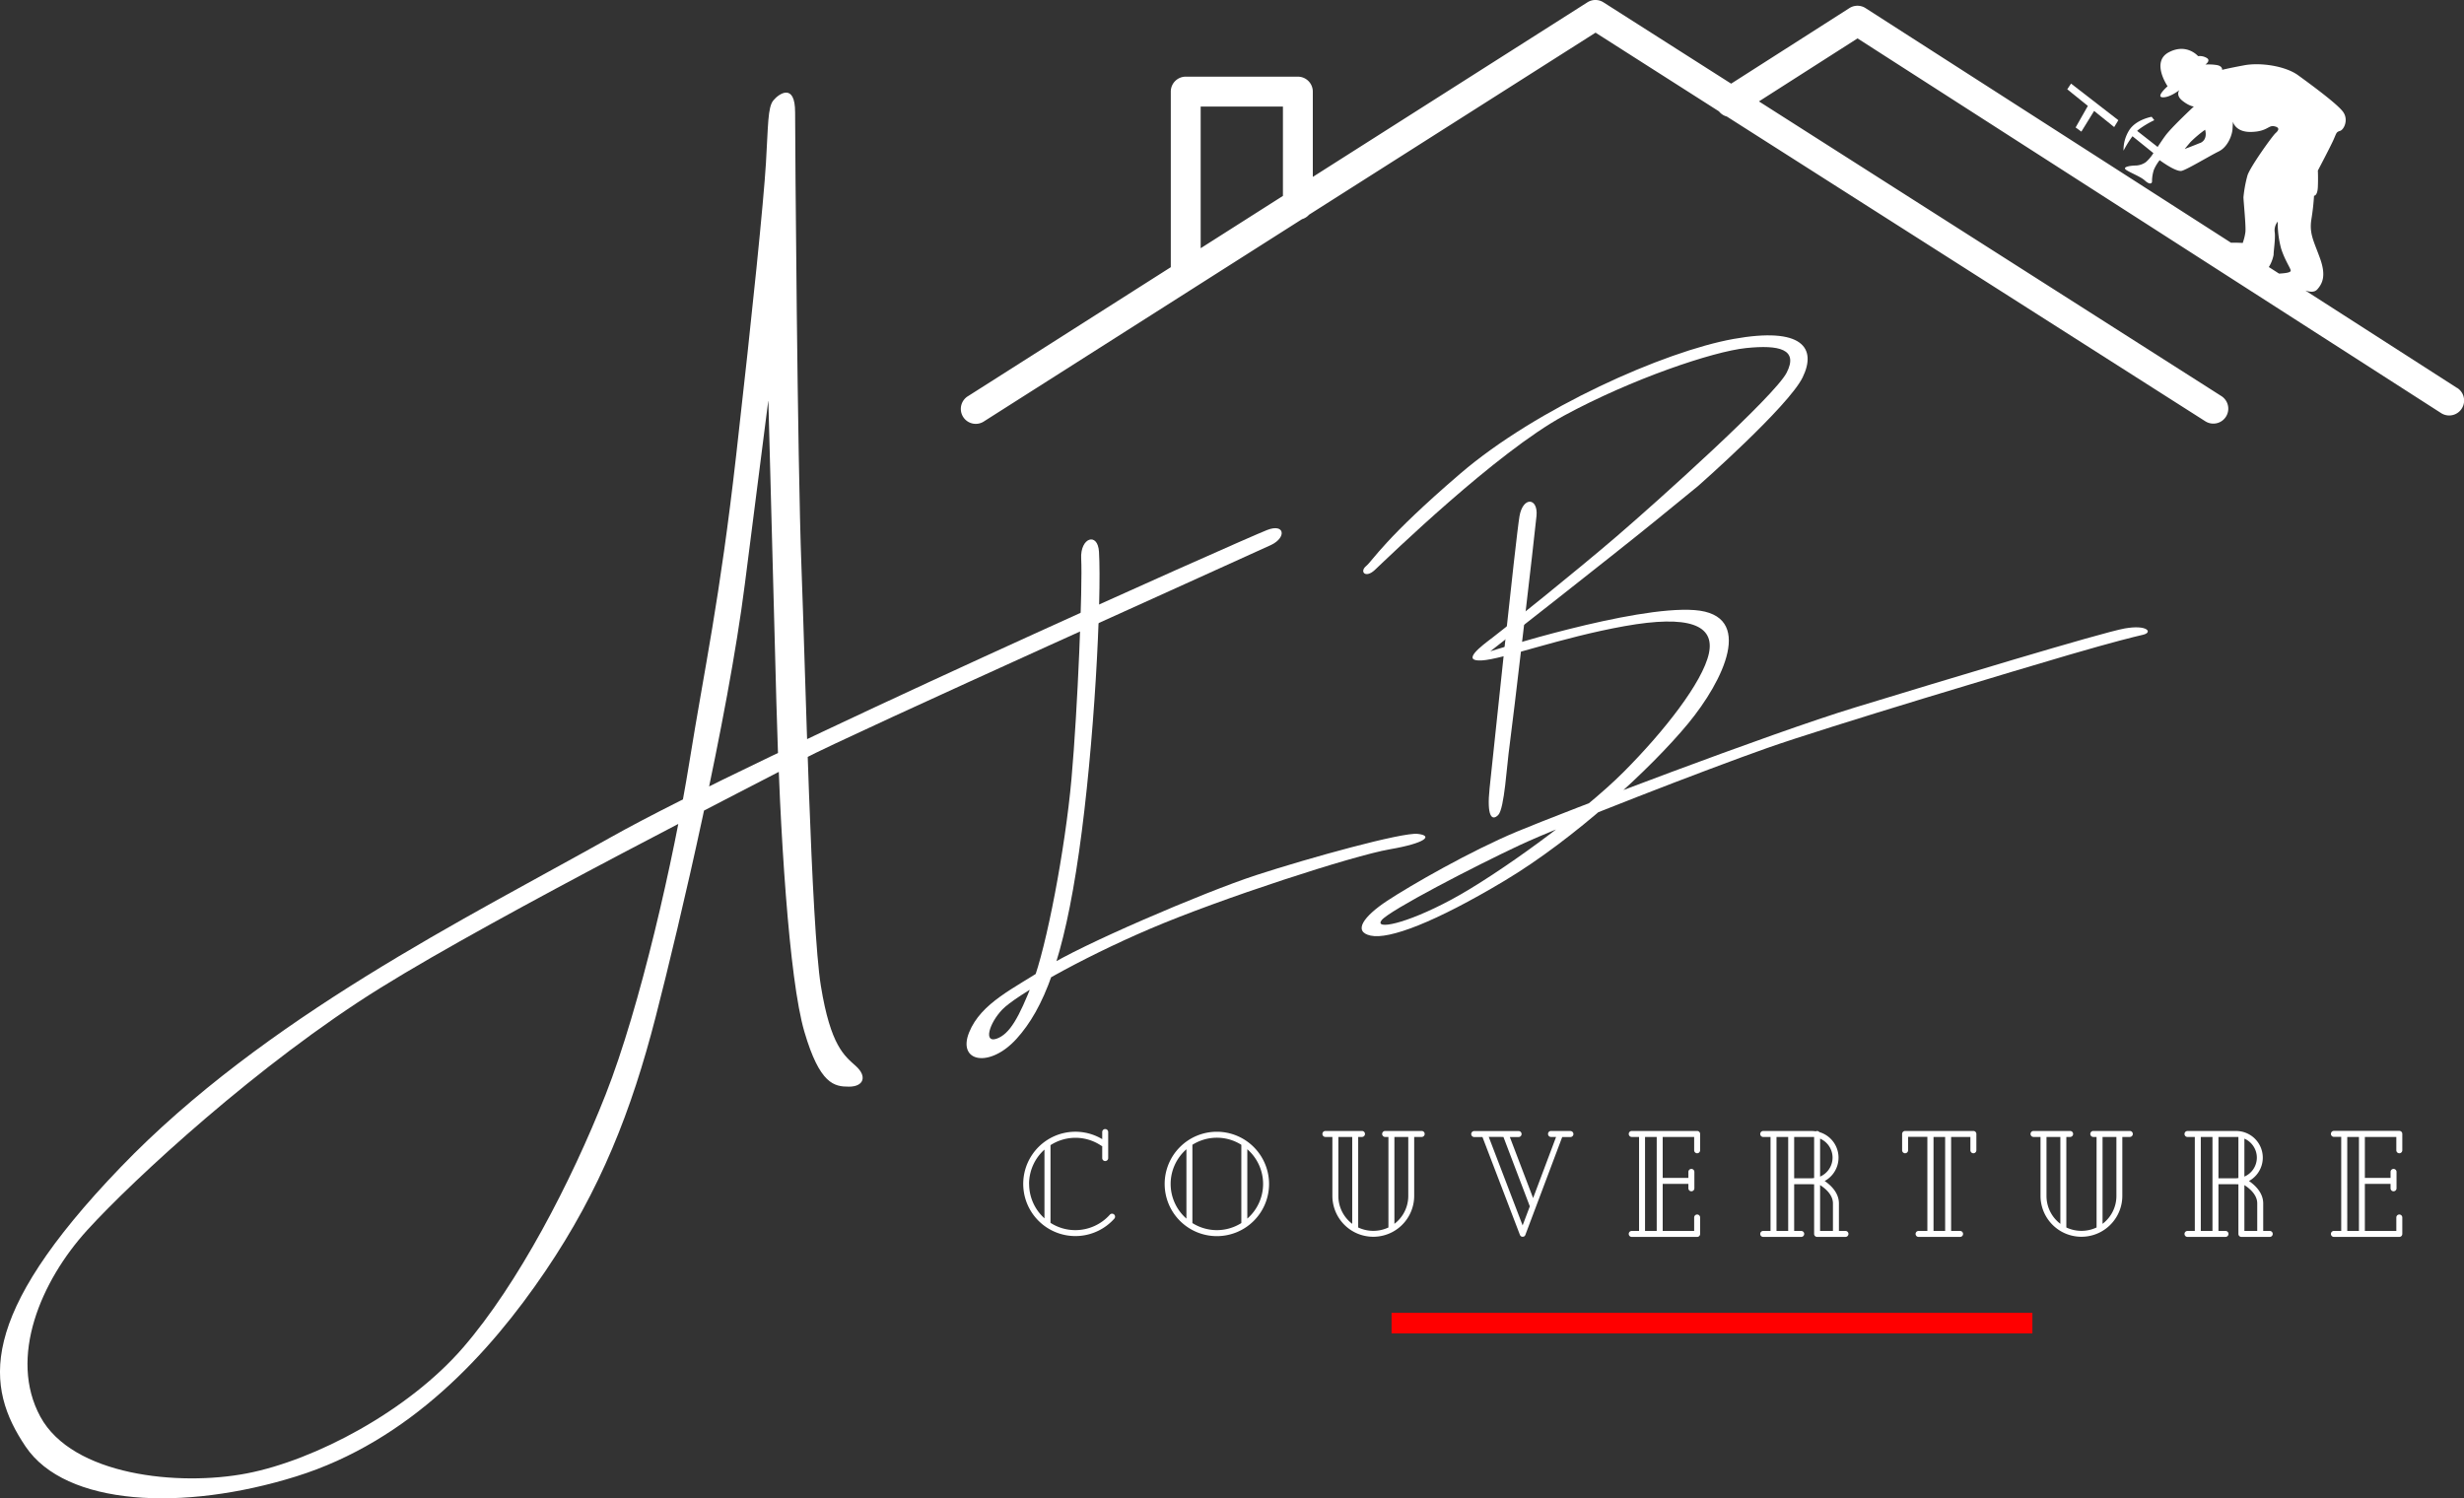 <svg id="Calque_1" data-name="Calque 1" xmlns="http://www.w3.org/2000/svg" viewBox="0 0 824.65 501.48"><rect x="0" y="0" width="824.65" height="501.48" fill="#333333" stroke="none"/><defs><style>.cls-1{fill:#fff;}.cls-2{fill:red;}</style></defs><path class="cls-1" d="M424.09,177.39c-7.91,3.06-171.58,75.83-219.64,102.83S88.6,340.54,40.34,390.71-4.85,464.24,8.56,484.16s52.66,21.83,90.57,10,64.72-41.17,83.3-68.56,28.91-53.8,37-85.21,24.12-99.76,29.87-145,7.85-61.46,7.85-61.46,1.53,57.83,2.68,100.91,4.21,92.87,9.38,110.49,10,18.38,14.94,18.38,6.13-3.44,2.3-6.89S278,350.12,274.73,330s-5.17-105.32-6.51-140.55-2.11-141.9-2.11-151.85-5.36-6.32-7.28-4-1.72,8.42-2.49,21.06-4.4,48.83-9.95,97.66-10.54,70.85-15.71,103-16.46,81.77-28,111.06-29.3,63.39-47.68,84.64-49.6,37.73-72.39,42.13-58.4.77-69.12-19,.19-45.38,15.7-62.42,57.64-55.92,98-81S254.24,261.84,269,254s151.28-69.13,156.45-71.62S430,175.1,424.09,177.39Z"/><path class="cls-1" d="M361.85,187c.49,9-1.14,50.17-3.25,73.72s-8.43,56.49-13,68.17-7.66,17.24-12.07,18.77-2.49-5.17,1.92-9.77,25.66-16.85,49.4-27,68-24.51,80.24-26.62,14.55-4.59,9.38-5.17-36.38,8.05-54,13.79-59.55,23.75-70.28,30.83-21.83,11.87-25.85,21.83,6.9,12.07,15.9,2.11,15.7-26.43,20.87-62.43,7.59-84.93,6.7-100.53C367.41,178,361.47,179.88,361.85,187Z"/><path class="cls-1" d="M508.54,172.8c-1.19,6.89-9,81.57-10,91s.76,11.1,2.87,9,2.87-16.66,3.83-23.37,8.43-70.66,9-76.78S509.68,166.1,508.54,172.8Z"/><path class="cls-1" d="M460.09,190.8c4.64-4.36,40.79-39.45,63.38-51.7s49.79-21.45,60.9-22.6,17.61.38,13.59,8.23-43.28,43.09-56.87,54.77-37.72,31-41.55,33.89-10.73,8.05-3.64,7.66,26.42-7.66,47.87-11.49,30.25-.38,28.15,9.2-14.94,26-28.53,39.63-41.94,34.28-57.64,42.71S459.9,311.24,462.39,308s31.4-18.19,46.15-25.09,62.8-25.46,82.91-32.55,86-26.81,101.11-31.21,21.44-5.94,24.7-6.7,1.53-3.45-6.13-2.11S649.66,228,620.94,236.76s-97.47,35-113.17,41.55-35.62,18-43.47,23.17-11.68,10.34-5.55,11.68,21.45-4.4,44.81-18.38,49-37.54,61.46-52.66c11.69-14.17,22.6-36.39,2.11-37.92S498.77,218,498.77,218s40.4-31.6,55-43.47l14.55-11.87s30.26-26.62,35-36.38,0-17-23.17-12.83-65.87,23.17-91.34,45-29.3,29.1-31.59,31S457,193.67,460.09,190.8Z"/><path class="cls-1" d="M822.35,129.86,771.56,97.24c1.58.51,3.06.69,4.05-.45,1.66-1.92,2.94-4.47.89-10.22s-3.7-8.29-2.93-13.14a78.38,78.38,0,0,0,.89-7.92s1.15.13,1.28-2.94,0-5.48,0-5.48S780,49,781,46.74s.89-2.55,2.17-2.93,2.94-3.7,1-6.38-10.85-9.2-15.06-12.26-12.51-4.34-18-3.32-7.41,1.53-7.41,1.53.26-1.4-2.17-1.66a17.25,17.25,0,0,0-3.44-.12s1.91-1.28.51-2.17a4.56,4.56,0,0,0-2.94-.64s-3.83-4.47-9.83-1.28-.38,11.36-.38,11.36-4.09,3.58-1.66,3.7,5.62-2.42,5.62-2.42-1.41,1.66,1,3.57,3.83,1.92,3.83,1.92-7.53,7-9.58,9.83c-.74,1-1.64,2.37-2.55,3.71l-6.85-5.37c.2-.19.4-.36.59-.51A30.46,30.46,0,0,1,721,40.23l-.89-1.14s-5.11.89-7.41,4.34a12.35,12.35,0,0,0-2,7,36.6,36.6,0,0,1,3-4.83l7,5.65a13.47,13.47,0,0,1-2.51,3,6.18,6.18,0,0,1-3.32,1.15c-1.4,0-5,.38-3.19,1.53s4.73,2.17,6.26,3.57,2.42,1,2.3,0a12.6,12.6,0,0,1,.63-3.7,14.67,14.67,0,0,1,1.92-3.19s5.49,4.08,7.4,3.57,9.32-5,12.39-6.51,4.46-5.49,4.59-7.4.13-2.56.13-2.56.76,3.58,6.13,3.45,5.74-2.3,7.66-1.91,1.66,1.27.51,2.29-8.81,11.75-9.45,14.3A42.69,42.69,0,0,0,750.84,66c0,1.28.9,9.83.64,11.75a17.49,17.49,0,0,1-.89,3.57s-1.86-.13-3.9-.07L624.35,2.71a5,5,0,0,0-5.39,0L579.38,28,536.64.78a5,5,0,0,0-5.37,0l-91.9,58.43V30.66a5,5,0,0,0-5-5H396.84a5,5,0,0,0-5,5V89.43l-67.76,43.1a5,5,0,1,0,5.36,8.43L435.77,73.35a5,5,0,0,0,2.34-1.49L534,10.93,575.3,37.27A5,5,0,0,0,577.93,39L738.07,141a5,5,0,1,0,5.38-8.43L588.68,33.94l33-21.09L817,138.27a5,5,0,0,0,2.7.79,5,5,0,0,0,2.7-9.2Zm-86.06-82c-2.81,1.15-5.11,2-5.11,2s.51-.64,1.92-2.3A38.44,38.44,0,0,1,738,43.43S739.1,46.74,736.29,47.89ZM429.37,65.57,401.84,83.08V35.66h27.53Zm333.37,26-3.41-2.19a12,12,0,0,0,1.6-4.09c0-1.53.64-5.24.38-7.53a4.55,4.55,0,0,1,1-3.58,32.64,32.64,0,0,0,1.15,9.07c1.28,3.95,3.07,6.38,3.19,7.27C766.77,91.21,765,91.45,762.74,91.58Z"/><polygon class="cls-1" points="694.67 42.66 696.59 44.06 700.86 37.13 707.57 42.53 708.97 40.23 693.14 27.98 691.87 29.89 698.76 35.45 694.67 42.66"/><rect class="cls-2" x="465.73" y="439.41" width="214.47" height="6.89"/><path class="cls-1" d="M371.41,406.6a15.52,15.52,0,0,1-11.51,5.13,15.35,15.35,0,0,1-8.32-2.44v-26a15.41,15.41,0,0,1,17,.19,1.37,1.37,0,0,0,.31.13v4a1,1,0,1,0,2,0V378.9a1,1,0,0,0-2,0v2.38a17.46,17.46,0,1,0,4,26.66,1,1,0,1,0-1.48-1.34Zm-27-10.33a15.4,15.4,0,0,1,5.15-11.49v23A15.44,15.44,0,0,1,344.43,396.27Z"/><path class="cls-1" d="M407.26,378.8a17.47,17.47,0,1,0,17.47,17.47A17.49,17.49,0,0,0,407.26,378.8Zm-15.47,17.47a15.42,15.42,0,0,1,5.28-11.61v23.21A15.41,15.41,0,0,1,391.79,396.27Zm7.28,13.09V383.17a15.34,15.34,0,0,1,16.38,0v26.19a15.34,15.34,0,0,1-16.38,0Zm18.38-1.49V384.66a15.39,15.39,0,0,1,0,23.21Z"/><path class="cls-1" d="M568,378.54H546.11a1,1,0,0,0,0,2h2.45V412h-2.45a1,1,0,0,0,0,2H568a1,1,0,0,0,1-1V407.5a1,1,0,0,0-2,0V412H556.47V396.24h8.6v1.49a1,1,0,0,0,2,0v-5.49a1,1,0,0,0-2,0v2h-8.6v-13.7H567V385a1,1,0,0,0,2,0v-5.49A1,1,0,0,0,568,378.54ZM554.47,412h-3.91V380.54h3.91Z"/><path class="cls-1" d="M617.64,412h-2.19v-9.21c0-3.63-2.82-6.18-4.77-7.5a8.91,8.91,0,0,0-1.77-16.37,1,1,0,0,0-.76-.37,1.05,1.05,0,0,0-.43.11,9.51,9.51,0,0,0-1.31-.11h-16.3a1,1,0,0,0,0,2h2.45V412h-2.45a1,1,0,0,0,0,2h12.72a1,1,0,0,0,0-2h-2.36V396.37h5.94a6,6,0,0,0,.74,0V413a1,1,0,0,0,1,1l.11,0,.11,0h9.27a1,1,0,1,0,0-2Zm-4.19-9.21V412h-4.3V396.66C610.74,397.67,613.45,399.81,613.45,402.78Zm-.13-15.32a6.92,6.92,0,0,1-4.17,6.34V381.11A6.94,6.94,0,0,1,613.32,387.46ZM594.56,412V380.54h3.91V412Zm11.85-17.62h-5.94V380.54h5.94c.25,0,.5,0,.74,0v13.75A6,6,0,0,1,606.41,394.37Z"/><path class="cls-1" d="M803,386a1,1,0,0,0,1-1v-5.49a1,1,0,0,0-1-1H781.11a1,1,0,0,0,0,2h2.45V412h-2.45a1,1,0,1,0,0,2H803a1,1,0,0,0,1-1V407.5a1,1,0,0,0-2,0V412H791.47V396.24h8.6v1.49a1,1,0,1,0,2,0v-5.49a1,1,0,1,0-2,0v2h-8.6v-13.7H802V385A1,1,0,0,0,803,386Zm-13.51,26h-3.91V380.54h3.91Z"/><path class="cls-1" d="M660.47,378.54H637.6a1,1,0,0,0-1,1V385a1,1,0,0,0,2,0v-4.49h6.45V412h-2.94a1,1,0,1,0,0,2H656a1,1,0,0,0,0-2h-3V380.54h6.45V385a1,1,0,0,0,2,0v-5.49A1,1,0,0,0,660.47,378.54ZM647.11,412V380.54H651V412Z"/><path class="cls-1" d="M525.68,378.54h-6.59a1,1,0,0,0,0,2h1.7L513.1,401l-7.79-20.43h2.93a1,1,0,0,0,0-2H493.39a1,1,0,0,0,0,2h2.76l12.56,32.81v0l.06.09a.9.9,0,0,0,.14.2l.08.08a1.16,1.16,0,0,0,.24.14l.05,0h0a.87.87,0,0,0,.32.06.88.88,0,0,0,.33-.06h0s0,0,.05,0a.91.91,0,0,0,.23-.15l.09-.07a1.1,1.1,0,0,0,.14-.21.41.41,0,0,0,.05-.09l0,0,12.35-32.8h2.75a1,1,0,0,0,0-2Zm-22.51,2L512,403.77s0,0,0,0l-2.41,6.38-11.34-29.63Z"/><path class="cls-1" d="M759.64,412h-2.19v-9.21c0-3.63-2.82-6.18-4.77-7.5a8.92,8.92,0,0,0-4.27-16.74h-16.3a1,1,0,0,0,0,2h2.45V412h-2.45a1,1,0,1,0,0,2h12.72a1,1,0,1,0,0-2h-2.36V396.37h5.94a6,6,0,0,0,.74,0V413a1,1,0,0,0,1,1l.11,0,.11,0h9.27a1,1,0,1,0,0-2Zm-4.19-9.21V412h-4.3V396.66C752.74,397.67,755.45,399.81,755.45,402.78Zm-.13-15.32a6.92,6.92,0,0,1-4.17,6.34V381.11A6.94,6.94,0,0,1,755.32,387.46ZM736.56,412V380.54h3.91V412Zm11.85-17.62h-5.94V380.54h5.94c.25,0,.5,0,.74,0v13.75A6,6,0,0,1,748.41,394.37Z"/><path class="cls-1" d="M712.83,378.54H700.58a1,1,0,0,0,0,2h1.1v30.3a11.87,11.87,0,0,1-10.12,0v-30.3h1.27a1,1,0,0,0,0-2H680.58a1,1,0,0,0,0,2h2.34v19.75a13.72,13.72,0,0,0,7.15,12h0a13.71,13.71,0,0,0,13.08,0h0a13.72,13.72,0,0,0,7.15-12V380.54h2.51a1,1,0,0,0,0-2Zm-27.91,21.75V380.54h4.64v29.08A11.7,11.7,0,0,1,684.92,400.29Zm23.4,0a11.7,11.7,0,0,1-4.64,9.33V380.54h4.64Z"/><path class="cls-1" d="M475.83,378.54H463.58a1,1,0,0,0,0,2h1.1v30.3a11.87,11.87,0,0,1-10.12,0v-30.3h1.27a1,1,0,0,0,0-2H443.58a1,1,0,0,0,0,2h2.34v19.75a13.72,13.72,0,0,0,7.15,12h0a13.71,13.71,0,0,0,13.08,0h0a13.72,13.72,0,0,0,7.15-12V380.54h2.51a1,1,0,0,0,0-2Zm-27.91,21.75V380.54h4.64v29.08A11.7,11.7,0,0,1,447.92,400.29Zm23.4,0a11.7,11.7,0,0,1-4.64,9.33V380.54h4.64Z"/></svg>